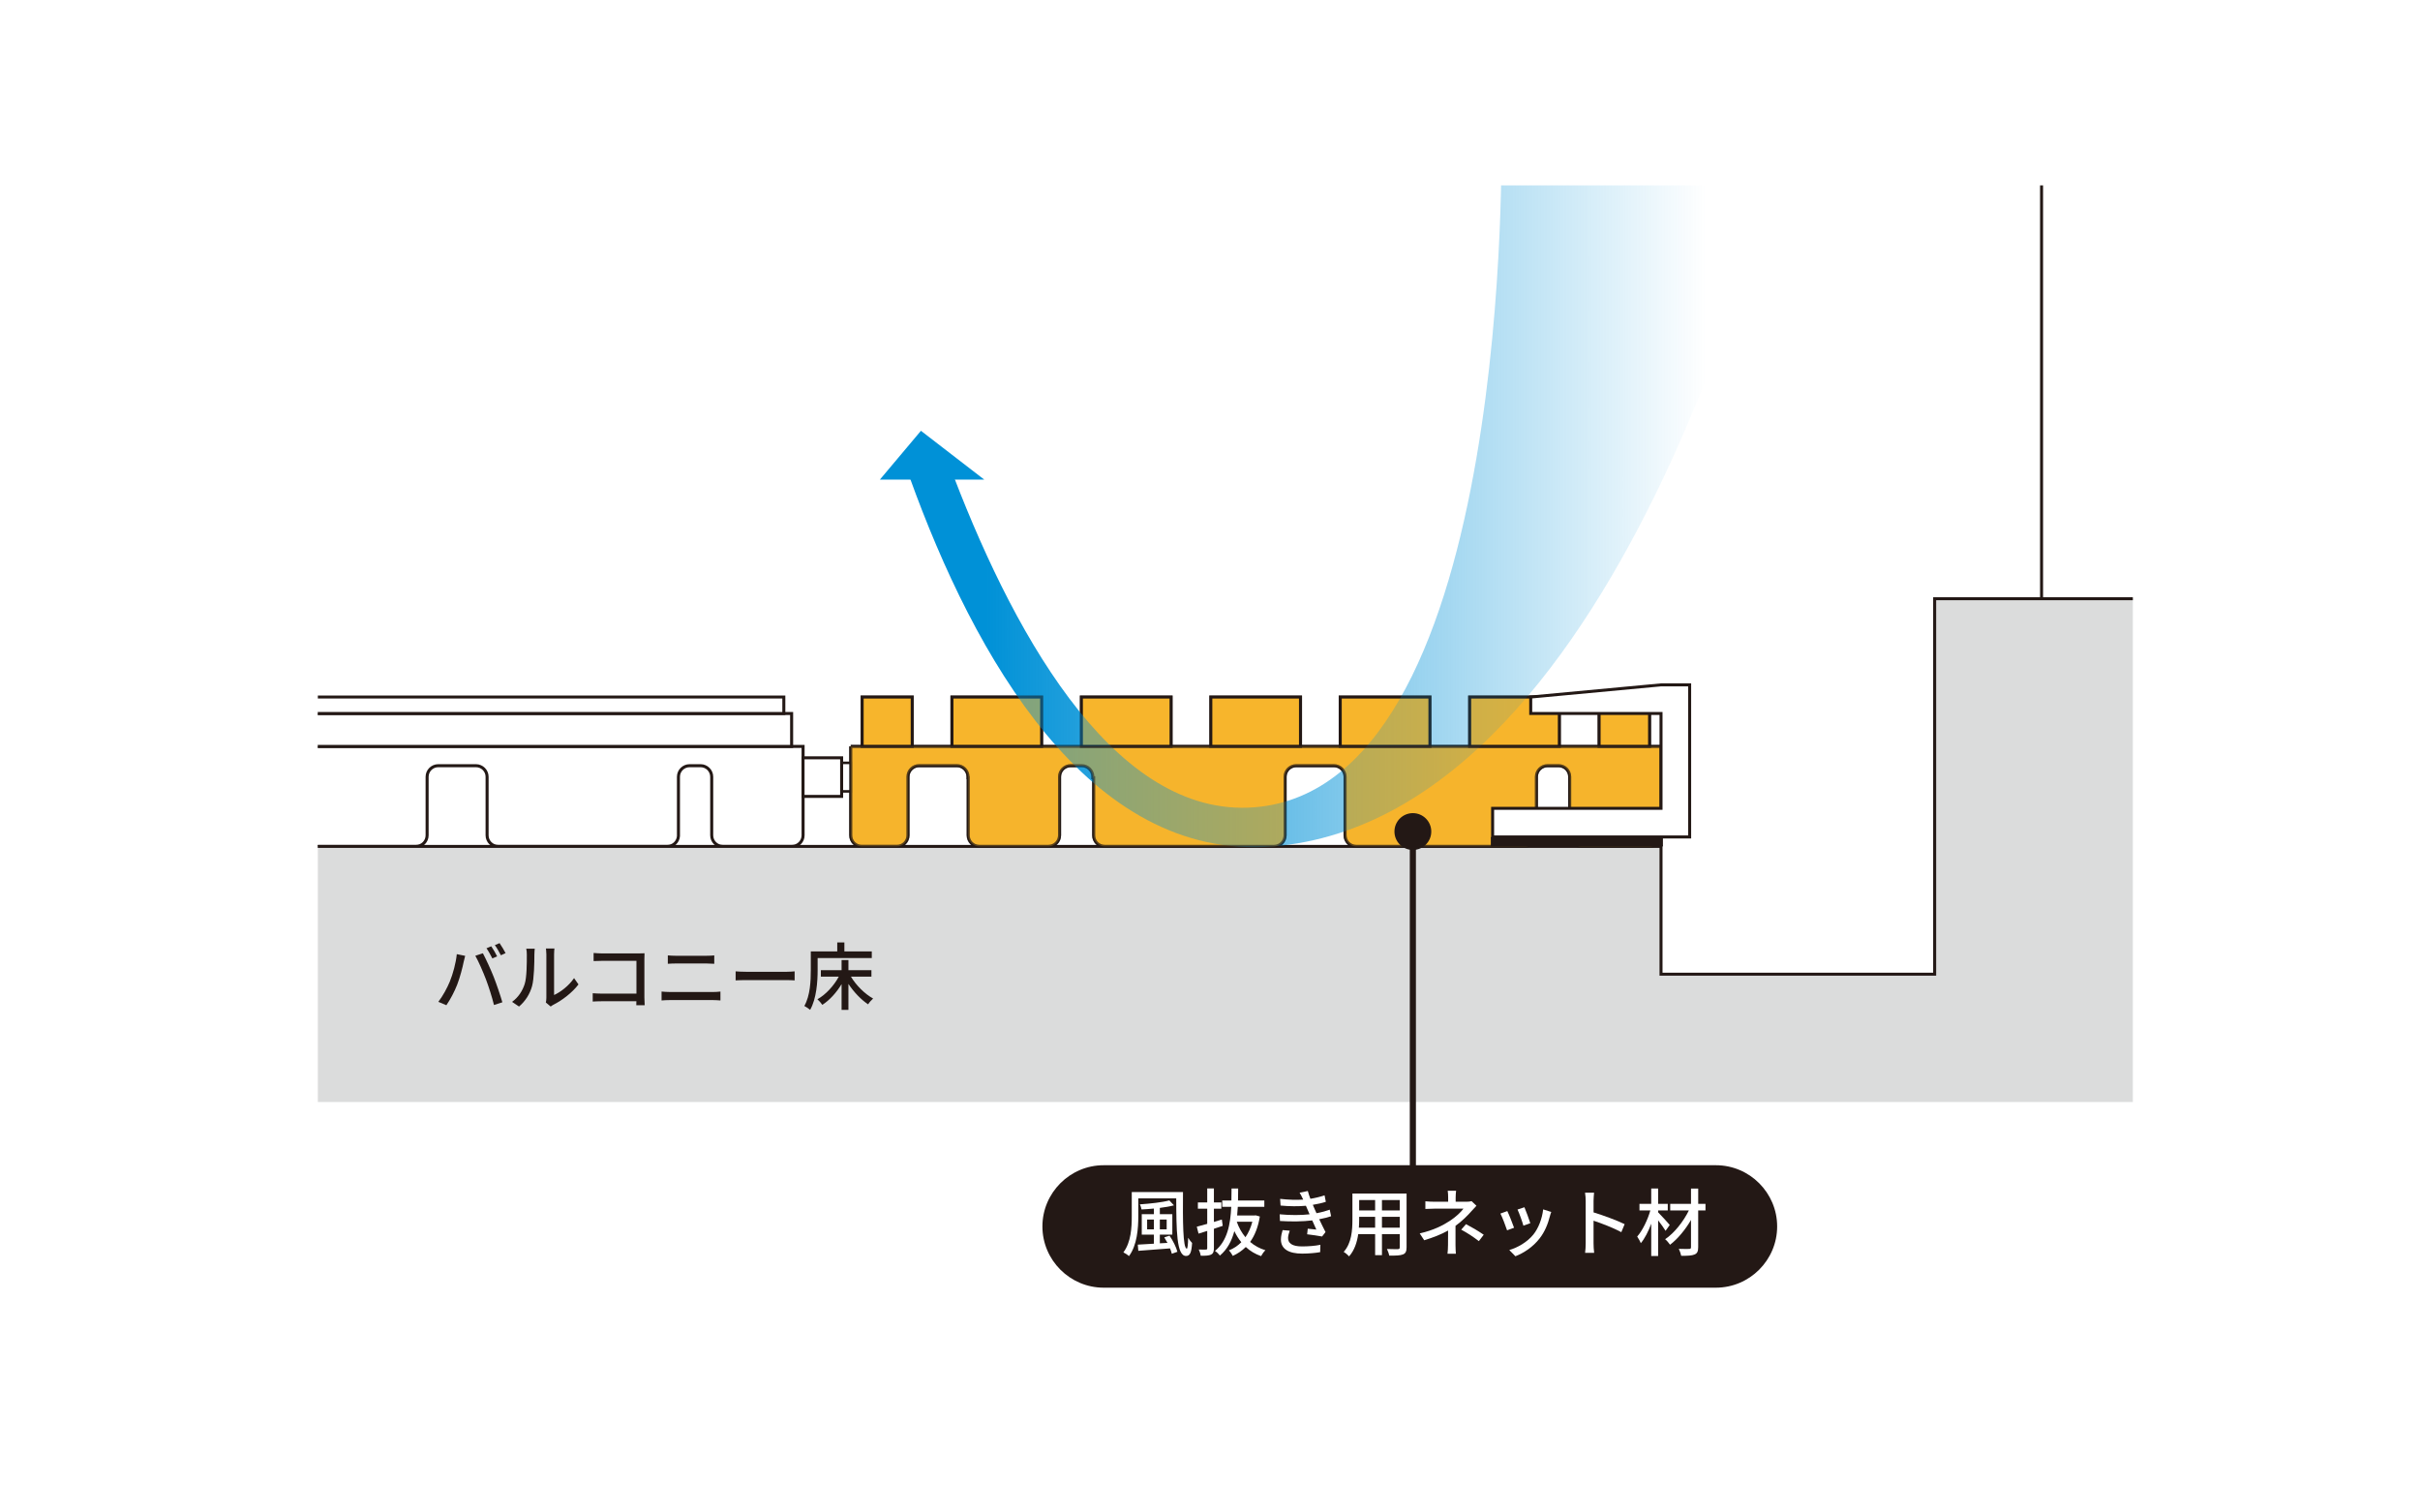 <?xml version="1.0" encoding="UTF-8"?><svg id="_レイヤー_1" xmlns="http://www.w3.org/2000/svg" width="400" height="250" xmlns:xlink="http://www.w3.org/1999/xlink" viewBox="0 0 400 250"><defs><clipPath id="clippath"><rect x="52.536" y="30.646" width="300" height="151.512" style="fill:none;"/></clipPath><linearGradient id="_名称未設定グラデーション_7" x1="162.977" y1="81.066" x2="282.011" y2="81.066" gradientUnits="userSpaceOnUse"><stop offset="0" stop-color="#0091d7"/><stop offset="1" stop-color="#0091d7" stop-opacity="0"/></linearGradient></defs><rect width="400" height="250" style="fill:#fff;"/><g><g style="clip-path:url(#clippath);"><g><path d="M-1.201,123.374v14.697c0,1.008,.825,1.833,1.833,1.833H6.435c1.008,0,1.833-.825,1.833-1.833v-9.677c0-1.008,.825-1.833,1.833-1.833h6.248c1.008,0,1.833,.825,1.833,1.833v.153h.034v9.525c0,1.008,.825,1.833,1.833,1.833h11.437c1.008,0,1.833-.825,1.833-1.833v-9.677c0-1.008,.825-1.833,1.833-1.833h1.832c1.008,0,1.833,.825,1.833,1.833v.153h.136v9.525c0,1.008,.825,1.833,1.833,1.833h27.977c1.008,0,1.833-.825,1.833-1.833v-9.677c0-1.008,.825-1.833,1.833-1.833h6.248c1.008,0,1.833,.825,1.833,1.833v9.677c0,1.008,.825,1.833,1.833,1.833h27.977c.963,0,1.749-.754,1.819-1.7v-9.81c0-1.008,.825-1.833,1.833-1.833h1.832c1.008,0,1.833,.825,1.833,1.833v9.677c0,1.008,.825,1.833,1.833,1.833h11.437c1.008,0,1.833-.825,1.833-1.833v-14.697H-1.201Z" style="fill:#fff; stroke:#231815; stroke-miterlimit:10; stroke-width:.501px;"/><rect x=".686" y="117.933" width="130.161" height="5.441" style="fill:#fff; stroke:#231815; stroke-miterlimit:10; stroke-width:.501px;"/><rect x="1.974" y="115.212" width="127.585" height="2.721" style="fill:#fff; stroke:#231815; stroke-miterlimit:10; stroke-width:.496px;"/><path d="M140.613,123.374v14.697c0,1.008,.825,1.833,1.833,1.833h5.804c1.008,0,1.833-.825,1.833-1.833v-9.677c0-1.008,.825-1.833,1.833-1.833h6.248c1.008,0,1.833,.825,1.833,1.833v.153h.034v9.525c0,1.008,.825,1.833,1.833,1.833h11.437c1.008,0,1.833-.825,1.833-1.833v-9.677c0-1.008,.825-1.833,1.833-1.833h1.832c1.008,0,1.833,.825,1.833,1.833v.153h.136v9.525c0,1.008,.825,1.833,1.833,1.833h27.977c1.008,0,1.833-.825,1.833-1.833v-9.677c0-1.008,.825-1.833,1.833-1.833h6.248c1.008,0,1.833,.825,1.833,1.833v9.677c0,1.008,.825,1.833,1.833,1.833h27.977c.963,0,1.749-.754,1.819-1.7v-9.81c0-1.008,.825-1.833,1.833-1.833h1.832c1.008,0,1.833,.825,1.833,1.833v9.677c0,1.008,.825,1.833,1.833,1.833h11.437c1.008,0,1.833-.825,1.833-1.833v-14.697H140.613Z" style="fill:#f7b52c; stroke:#231815; stroke-miterlimit:10; stroke-width:.501px;"/><rect x="134.234" y="126.092" width="6.379" height="4.715" style="fill:#fff; stroke:#231815; stroke-miterlimit:10; stroke-width:.426px;"/><rect x="132.735" y="125.26" width="6.379" height="6.379" style="fill:#fff; stroke:#231815; stroke-miterlimit:10; stroke-width:.496px;"/><polygon points="319.778 98.959 319.778 161.022 274.549 161.022 274.549 139.903 -7.58 139.903 -7.58 216.772 353.827 216.772 353.827 98.959 319.778 98.959" style="fill:#dbdcdc;"/><polyline points="-7.58 139.903 274.549 139.903 274.549 161.022 319.778 161.022 319.778 98.959 353.827 98.959" style="fill:none; stroke:#231815; stroke-miterlimit:10; stroke-width:.496px;"/><line x1="337.449" y1="98.959" x2="337.449" y2="30.646" style="fill:none; stroke:#231815; stroke-miterlimit:10; stroke-width:.496px;"/><g><rect x="264.312" y="115.212" width="8.349" height="8.162" style="fill:#f7b52c; stroke:#231815; stroke-miterlimit:10; stroke-width:.501px;"/><rect x="142.501" y="115.212" width="8.28" height="8.162" style="fill:#f7b52c; stroke:#231815; stroke-miterlimit:10; stroke-width:.501px;"/><rect x="178.74" y="115.212" width="14.827" height="8.162" style="fill:#f7b52c; stroke:#231815; stroke-miterlimit:10; stroke-width:.501px;"/><rect x="157.347" y="115.212" width="14.827" height="8.162" style="fill:#f7b52c; stroke:#231815; stroke-miterlimit:10; stroke-width:.501px;"/><rect x="242.919" y="115.212" width="14.827" height="8.162" style="fill:#f7b52c; stroke:#231815; stroke-miterlimit:10; stroke-width:.501px;"/><rect x="221.526" y="115.212" width="14.827" height="8.162" style="fill:#f7b52c; stroke:#231815; stroke-miterlimit:10; stroke-width:.501px;"/><rect x="200.133" y="115.212" width="14.827" height="8.162" style="fill:#f7b52c; stroke:#231815; stroke-miterlimit:10; stroke-width:.501px;"/></g><path d="M248.159,22.105s2.213,106.072-39.706,111.221c-23.28,2.859-40.24-27.108-50.719-54.323h-7.337c10.567,29.287,29.495,63.346,59.973,60.901,59.244-4.753,84.481-117.799,84.481-117.799h-46.692Z" style="fill:url(#_名称未設定グラデーション_7);"/><polygon points="162.679 79.27 145.439 79.27 152.221 71.205 152.221 71.205 162.679 79.27" style="fill:#0091d7;"/><path d="M140.613,123.374v14.697c0,1.008,.825,1.833,1.833,1.833h5.804c1.008,0,1.833-.825,1.833-1.833v-9.677c0-1.008,.825-1.833,1.833-1.833h6.248c1.008,0,1.833,.825,1.833,1.833v.153h.034v9.525c0,1.008,.825,1.833,1.833,1.833h11.437c1.008,0,1.833-.825,1.833-1.833v-9.677c0-1.008,.825-1.833,1.833-1.833h1.832c1.008,0,1.833,.825,1.833,1.833v.153h.136v9.525c0,1.008,.825,1.833,1.833,1.833h27.977c1.008,0,1.833-.825,1.833-1.833v-9.677c0-1.008,.825-1.833,1.833-1.833h6.248c1.008,0,1.833,.825,1.833,1.833v9.677c0,1.008,.825,1.833,1.833,1.833h27.977c.963,0,1.749-.754,1.819-1.7v-9.81c0-1.008,.825-1.833,1.833-1.833h1.832c1.008,0,1.833,.825,1.833,1.833v9.677c0,1.008,.825,1.833,1.833,1.833h11.437c1.008,0,1.833-.825,1.833-1.833v-14.697H140.613Z" style="fill:#f7b52c; opacity:.5; stroke:#231815; stroke-miterlimit:10; stroke-width:.501px;"/><g style="opacity:.5;"><rect x="264.312" y="115.212" width="8.349" height="8.162" style="fill:#f7b52c; stroke:#231815; stroke-miterlimit:10; stroke-width:.501px;"/><rect x="142.501" y="115.212" width="8.28" height="8.162" style="fill:#f7b52c; stroke:#231815; stroke-miterlimit:10; stroke-width:.501px;"/><rect x="178.74" y="115.212" width="14.827" height="8.162" style="fill:#f7b52c; stroke:#231815; stroke-miterlimit:10; stroke-width:.501px;"/><rect x="157.347" y="115.212" width="14.827" height="8.162" style="fill:#f7b52c; stroke:#231815; stroke-miterlimit:10; stroke-width:.501px;"/><rect x="242.919" y="115.212" width="14.827" height="8.162" style="fill:#f7b52c; stroke:#231815; stroke-miterlimit:10; stroke-width:.501px;"/><rect x="221.526" y="115.212" width="14.827" height="8.162" style="fill:#f7b52c; stroke:#231815; stroke-miterlimit:10; stroke-width:.501px;"/><rect x="200.133" y="115.212" width="14.827" height="8.162" style="fill:#f7b52c; stroke:#231815; stroke-miterlimit:10; stroke-width:.501px;"/></g><polygon points="274.549 113.202 253.012 115.212 253.012 117.933 274.549 117.933 274.549 133.61 246.714 133.61 246.714 138.34 279.28 138.34 279.28 117.933 279.28 113.202 274.549 113.202" style="fill:#fff; stroke:#231815; stroke-miterlimit:10; stroke-width:.496px;"/></g></g><g><path d="M75.504,157.713l1.384,.279c-.085,.303-.194,.765-.255,1.032-.157,.802-.595,2.538-1.068,3.741-.438,1.129-1.13,2.44-1.786,3.389l-1.323-.56c.765-1.008,1.457-2.295,1.883-3.327,.534-1.3,1.02-3.098,1.166-4.555Zm3.061,.267l1.251-.413c.485,.911,1.3,2.672,1.785,3.899,.462,1.166,1.105,3.061,1.434,4.202l-1.385,.449c-.328-1.323-.838-2.927-1.324-4.227-.485-1.264-1.238-3-1.761-3.911Zm3.607,.098l-.79,.34c-.242-.486-.644-1.215-.972-1.677l.79-.327c.304,.437,.74,1.19,.972,1.664Zm1.396-.535l-.777,.353c-.268-.522-.656-1.215-.996-1.676l.777-.328c.316,.461,.777,1.215,.996,1.651Z" style="fill:#231815;"/><path d="M84.636,165.595c1.045-.74,1.737-1.834,2.089-2.951,.353-1.081,.353-3.449,.353-4.846,0-.413-.024-.705-.097-.984h1.408c-.012,.098-.061,.547-.061,.972,0,1.385-.049,3.972-.377,5.187-.364,1.336-1.129,2.526-2.161,3.4l-1.154-.777Zm5.587,.109c.049-.206,.085-.485,.085-.765v-7.19c0-.498-.072-.899-.072-.972h1.409c-.013,.072-.062,.474-.062,.972v6.717c1.057-.474,2.43-1.507,3.304-2.794l.729,1.045c-1.033,1.372-2.733,2.647-4.13,3.352-.207,.098-.328,.207-.462,.304l-.802-.668Z" style="fill:#231815;"/><path d="M105.173,166.154c0-.171,.013-.401,.013-.656h-5.758c-.498,0-1.104,.024-1.457,.049v-1.373c.353,.024,.887,.061,1.409,.061h5.817v-5.417h-5.672c-.474,0-1.093,.024-1.409,.037v-1.337c.425,.037,1.009,.073,1.409,.073h6.036c.328,0,.753-.012,.972-.024-.012,.268-.023,.705-.023,1.021v6.279c0,.425,.023,1.021,.048,1.288h-1.385Z" style="fill:#231815;"/><path d="M109.35,163.895c.438,.037,.924,.073,1.373,.073h7.142c.389,0,.826-.024,1.215-.073v1.47c-.401-.036-.875-.061-1.215-.061h-7.142c-.449,0-.947,.024-1.373,.061v-1.47Zm1.033-5.976c.4,.036,.887,.061,1.287,.061h5.126c.461,0,.935-.024,1.263-.061v1.385c-.34-.024-.851-.049-1.263-.049h-5.114c-.437,0-.91,.024-1.299,.049v-1.385Z" style="fill:#231815;"/><path d="M121.592,160.555c.389,.036,1.142,.072,1.798,.072h6.595c.596,0,1.069-.048,1.36-.072v1.494c-.267-.013-.813-.049-1.348-.049h-6.607c-.681,0-1.397,.024-1.798,.049v-1.494Z" style="fill:#231815;"/><path d="M135.146,160.348c0,1.896-.183,4.713-1.239,6.571-.206-.182-.704-.522-.96-.644,.984-1.725,1.069-4.19,1.069-5.928v-3.085h4.372v-1.481h1.179v1.481h4.53v1.094h-8.951v1.991Zm5.502,1.081c.874,1.458,2.308,2.867,3.668,3.62-.255,.23-.644,.644-.826,.959-1.153-.765-2.344-2.004-3.255-3.376v4.287h-1.13v-4.251c-.85,1.409-1.991,2.66-3.182,3.425-.183-.279-.56-.704-.814-.923,1.36-.753,2.721-2.223,3.535-3.741h-2.964v-1.068h3.425v-1.677h1.13v1.677h3.802v1.068h-3.389Z" style="fill:#231815;"/></g><g><line x1="233.531" y1="193.9" x2="233.531" y2="137.294" style="fill:none; stroke:#231815; stroke-miterlimit:10; stroke-width:1.012px;"/><path d="M236.575,137.447c0-1.681-1.363-3.044-3.044-3.044s-3.044,1.363-3.044,3.044,1.363,3.044,3.044,3.044,3.044-1.363,3.044-3.044Z" style="fill:#231815;"/></g><path d="M293.744,202.721c0,5.566-4.554,10.12-10.12,10.12h-101.204c-5.566,0-10.12-4.554-10.12-10.12s4.554-10.12,10.12-10.12h101.204c5.566,0,10.12,4.554,10.12,10.12Z" style="fill:#231815;"/><g><path d="M195.535,197.033c-.036,4.604-.024,9.353,.632,9.353,.134,0,.206-.766,.219-1.798,.182,.315,.461,.668,.655,.862-.097,1.506-.315,2.15-.996,2.15-1.591,0-1.603-4.312-1.627-9.522h-6.268v2.963c0,1.992-.194,4.773-1.542,6.583-.194-.194-.656-.497-.924-.619,1.275-1.688,1.385-4.13,1.385-5.964v-4.008h8.466Zm-2.223,7.215c.571,.813,1.117,1.931,1.3,2.66l-.923,.327c-.062-.255-.158-.559-.292-.886-1.907,.146-3.862,.291-5.247,.4l-.085-1.021c.729-.036,1.652-.085,2.66-.157v-1.494h-2.004v-3.389h2.004v-.924c-.692,.073-1.385,.109-2.041,.146-.036-.231-.157-.632-.279-.839,1.725-.121,3.741-.34,4.871-.655l.765,.813c-.655,.183-1.47,.315-2.332,.425v1.033h2.065v3.389h-2.065v1.433l1.264-.072c-.17-.316-.353-.632-.534-.911l.874-.279Zm-2.587-1.045v-1.627h-1.117v1.627h1.117Zm.983-1.627v1.627h1.13v-1.627h-1.13Z" style="fill:#fff;"/><path d="M202.104,202.62c-.474,.158-.972,.328-1.457,.486v3.206c0,.583-.122,.887-.474,1.069-.353,.157-.875,.194-1.701,.182-.036-.279-.182-.729-.327-1.032,.51,.024,1.008,.024,1.166,.012,.17,0,.23-.048,.23-.23v-2.854c-.51,.158-.996,.316-1.434,.45l-.291-1.143c.485-.121,1.081-.291,1.725-.474v-2.502h-1.543v-1.044h1.543v-2.309h1.105v2.309h1.227v1.044h-1.227v2.187c.438-.134,.874-.268,1.312-.4l.146,1.044Zm6.134-1.542c-.279,1.749-.838,3.133-1.604,4.202,.705,.607,1.555,1.081,2.527,1.372-.243,.219-.571,.681-.717,.972-.984-.34-1.822-.85-2.526-1.506-.632,.62-1.349,1.105-2.15,1.47-.134-.268-.425-.692-.644-.911,.766-.291,1.458-.753,2.053-1.348-.449-.547-.826-1.154-1.154-1.834-.425,1.603-1.153,3.012-2.393,4.044-.182-.255-.522-.607-.813-.765,2.053-1.652,2.562-4.409,2.696-7.3h-1.494v-1.045h1.519c.012-.668,.024-1.323,.024-1.979h1.093c0,.656-.012,1.312-.024,1.979h4.349v1.045h-4.385c-.024,.485-.061,.959-.109,1.434h2.879l.194-.024,.68,.194Zm-3.813,.862c.328,.947,.813,1.821,1.433,2.562,.498-.717,.887-1.579,1.143-2.562h-2.575Z" style="fill:#fff;"/><path d="M220.019,201.029c-.51,.182-1.19,.353-1.968,.498,.34,.704,.705,1.481,1.045,2.125l-.571,.729c-.631-.122-1.688-.268-2.466-.364l.098-.924c.547,.061,1.068,.109,1.421,.146-.206-.462-.438-.996-.68-1.519-1.519,.194-3.474,.219-5.332,.097l-.049-1.105c1.821,.171,3.534,.158,4.943,0l-.328-.765c-.097-.219-.194-.438-.279-.644-1.202,.109-2.708,.109-4.19-.037l-.072-1.104c1.408,.157,2.684,.194,3.813,.121l-.098-.206c-.194-.413-.315-.645-.498-.936l1.36-.279c.098,.389,.256,.826,.426,1.287,.826-.134,1.627-.328,2.344-.57l.207,1.068c-.62,.207-1.349,.364-2.15,.498l.219,.51c.098,.219,.23,.522,.389,.875,.936-.17,1.652-.389,2.187-.583l.23,1.081Zm-6.838,2.393c-.146,.377-.279,.898-.279,1.202,0,.851,.644,1.397,2.295,1.397,1.045,0,2.199-.085,3.049-.268l-.036,1.215c-.704,.134-1.907,.243-2.976,.243-2.198,0-3.511-.754-3.511-2.332,0-.522,.146-1.118,.279-1.555l1.179,.097Z" style="fill:#fff;"/><path d="M232.491,206.179c0,.656-.158,.996-.595,1.166-.45,.183-1.154,.207-2.271,.194-.049-.304-.231-.801-.377-1.093,.777,.036,1.579,.024,1.81,.024,.219,0,.304-.073,.304-.304v-2.174h-2.939v3.474h-1.129v-3.474h-2.794c-.194,1.336-.632,2.696-1.519,3.68-.17-.219-.631-.607-.887-.741,1.324-1.469,1.445-3.619,1.445-5.332v-4.323h8.952v8.902Zm-5.198-3.255v-1.798h-2.636v.486c0,.413-.013,.862-.049,1.312h2.685Zm-2.636-4.566v1.712h2.636v-1.712h-2.636Zm6.704,0h-2.939v1.712h2.939v-1.712Zm0,4.566v-1.798h-2.939v1.798h2.939Z" style="fill:#fff;"/><path d="M240.579,205.803c0,.449,.036,1.057,.061,1.433h-1.385c.049-.352,.085-.983,.085-1.433,0-.656,0-1.628,.013-2.405-1.13,.632-2.454,1.154-3.948,1.604l-.74-1.13c2.332-.534,3.862-1.348,4.943-2.053,1.021-.655,1.895-1.494,2.283-2.04h-4.761c-.438,0-1.154,.024-1.531,.049v-1.264c.413,.049,1.094,.073,1.507,.073h2.259v-.717c0-.364-.024-.813-.073-1.094h1.385c-.036,.28-.072,.741-.072,1.094v.717h1.773c.315,0,.631-.024,.862-.098l.802,.766c-.256,.267-.571,.595-.79,.85-.619,.717-1.604,1.701-2.672,2.466v3.183Zm1.736-3.462c1.13,.607,1.773,.972,2.928,1.749l-.802,1.057c-1.057-.802-1.822-1.3-2.915-1.895l.789-.911Z" style="fill:#fff;"/><path d="M250.258,202.937l-1.154,.425c-.206-.644-.838-2.296-1.104-2.77l1.142-.413c.279,.559,.887,2.102,1.117,2.758Zm6.146-2.612c-.109,.304-.182,.522-.23,.729-.328,1.287-.851,2.575-1.7,3.655-1.117,1.434-2.624,2.405-3.996,2.939l-1.008-1.032c1.372-.389,2.976-1.312,3.983-2.562,.838-1.045,1.445-2.624,1.615-4.154l1.336,.425Zm-3.461,1.858l-1.142,.413c-.146-.57-.692-2.089-.972-2.672l1.142-.377c.219,.511,.813,2.102,.972,2.636Z" style="fill:#fff;"/><path d="M267.989,203.665c-1.287-.692-3.255-1.458-4.591-1.895v3.753c0,.376,.036,1.117,.097,1.555h-1.493c.061-.426,.097-1.081,.097-1.555v-7.021c0-.389-.036-.947-.109-1.36h1.494c-.036,.4-.085,.936-.085,1.36v1.895c1.604,.486,3.923,1.349,5.138,1.943l-.547,1.324Z" style="fill:#fff;"/><path d="M275.3,203.446c-.255-.425-.765-1.142-1.227-1.737v5.892h-1.142v-5.333c-.474,1.275-1.081,2.466-1.725,3.219-.122-.327-.401-.801-.596-1.093,.875-.996,1.725-2.745,2.175-4.324h-1.798v-1.081h1.943v-2.538h1.142v2.538h1.591v1.081h-1.591v.316c.474,.461,1.64,1.761,1.919,2.089l-.692,.972Zm6.596-3.377h-1.203v6.073c0,.717-.17,1.032-.606,1.215-.438,.194-1.166,.219-2.199,.219-.061-.316-.242-.838-.4-1.154,.729,.024,1.494,.024,1.713,.013,.218,0,.303-.073,.303-.292v-4.494c-.935,1.604-2.21,3.146-3.461,4.094-.194-.279-.534-.692-.814-.911,1.494-.996,3.024-2.915,3.924-4.762h-3.085v-1.081h3.437v-2.526h1.19v2.526h1.203v1.081Z" style="fill:#fff;"/></g><rect x="246.416" y="138.364" width="28.448" height="1.539" style="fill:#231815;"/></g></svg>